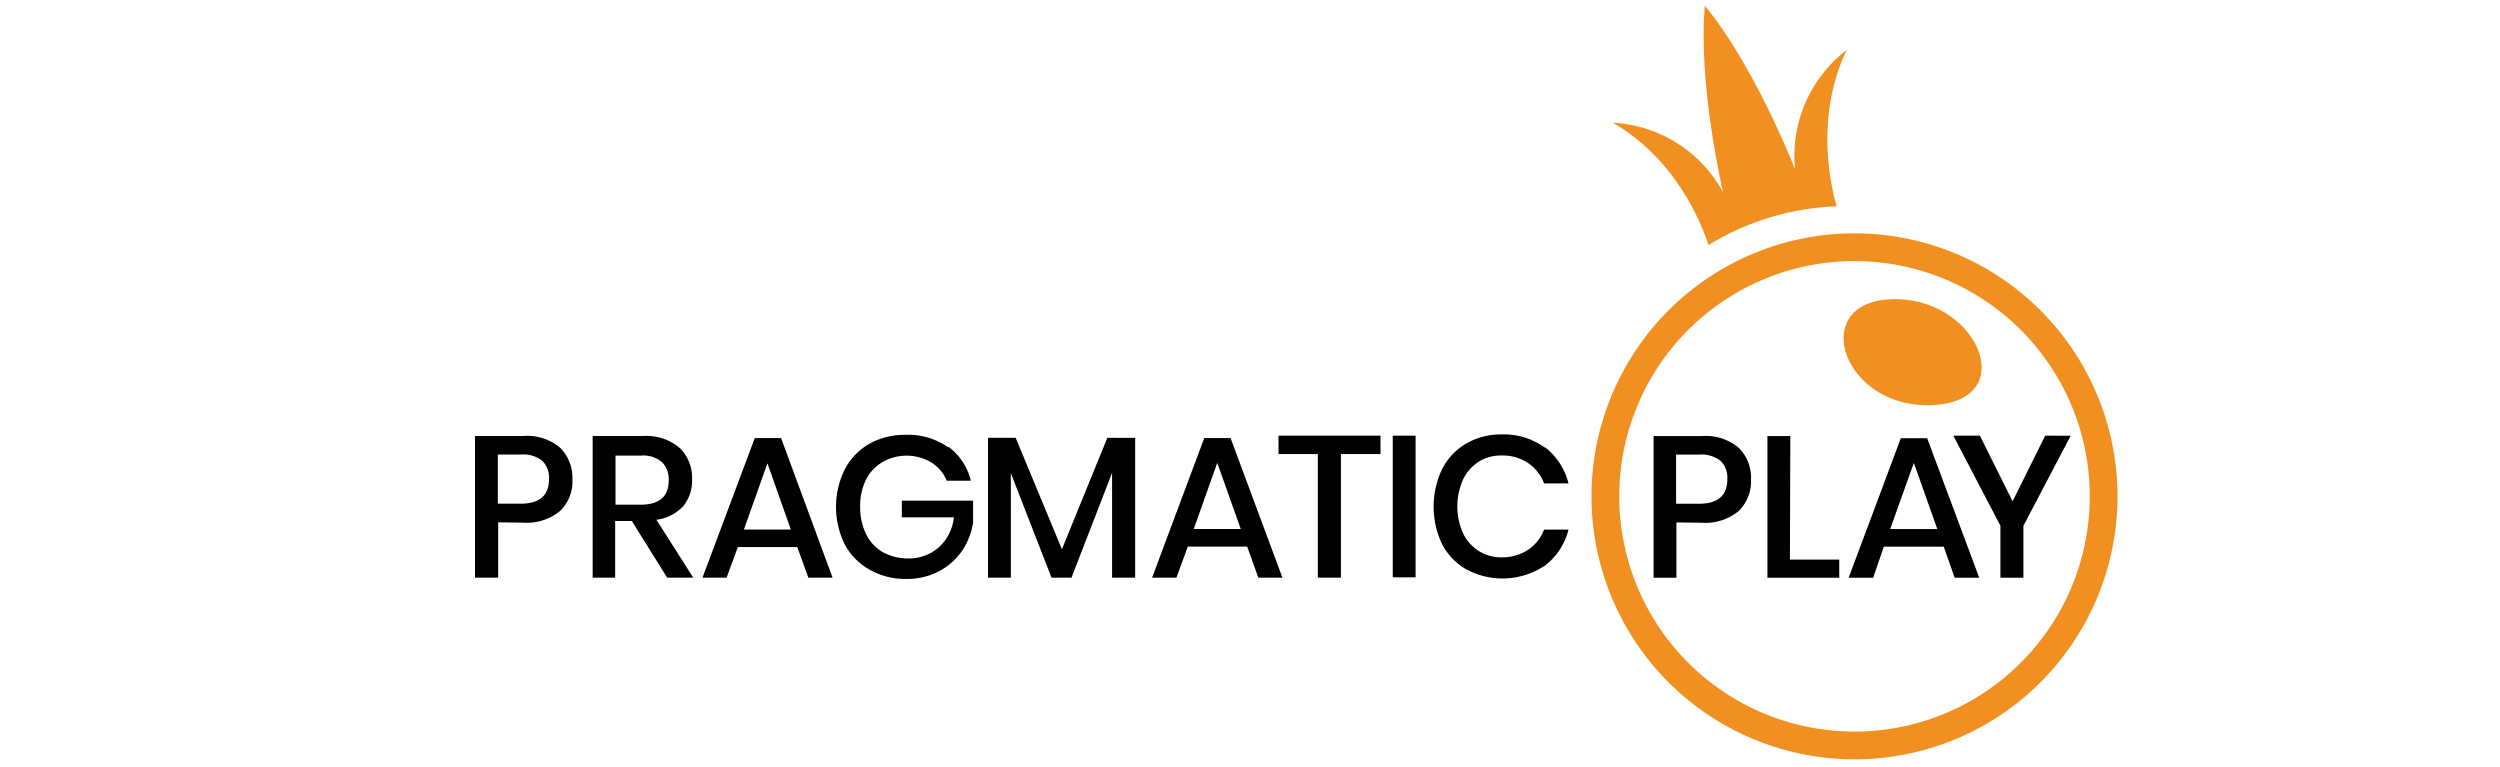 <?xml version="1.0" encoding="UTF-8"?> <svg xmlns="http://www.w3.org/2000/svg" id="Layer_1" data-name="Layer 1" viewBox="0 0 300 92"><path d="M226.67,35.92c-9.79.61-5.39,13.37,5.44,12.68C242.7,47.94,237.11,35.27,226.67,35.92Z" fill="#f19021"></path><path d="M222.54,28A31.56,31.56,0,1,0,254.1,59.6h0A31.56,31.56,0,0,0,222.54,28Zm0,59.79a28.23,28.23,0,1,1,28.23-28.24h0a28.23,28.23,0,0,1-28.22,28.24ZM221.6,6a16,16,0,0,0-6.19,14.34S210.7,8.15,204.58.68c-.82,9.61,2.19,22.39,2.19,22.39a16,16,0,0,0-13.23-8.34c7.78,4.47,10.79,12.53,11.48,14.68a31.5,31.5,0,0,1,15.38-4.65c-.58-2-2.74-10.52,1.19-18.74Z" fill="#f19021"></path><path d="M59.78,62.68v6.64H57v-17h5.78a6.16,6.16,0,0,1,4.42,1.39,5.11,5.11,0,0,1,1.49,3.83,4.89,4.89,0,0,1-1.51,3.8,6.3,6.3,0,0,1-4.39,1.38Zm6.1-5.18a2.86,2.86,0,0,0-.8-2.2,3.71,3.71,0,0,0-2.59-.76H59.74v5.9h2.75Q65.88,60.44,65.88,57.5ZM80.06,69.32l-4.24-6.8h-2v6.8H71.12v-17h6a6.21,6.21,0,0,1,4.42,1.41,5,5,0,0,1,1.51,3.77A4.88,4.88,0,0,1,82,60.73a5.28,5.28,0,0,1-3.23,1.64l4.42,6.95Zm-6.2-8.76h3.06c2.22,0,3.33-1,3.33-2.93a2.9,2.9,0,0,0-.82-2.18,3.45,3.45,0,0,0-2.51-.78H73.86Zm21.81,5.09H88.54l-1.35,3.67H84.3l6.27-16.75h3.16l6.18,16.75H97Zm-.77-2.11L92.09,55.6l-2.82,7.94Zm18.92-9.92a7.06,7.06,0,0,1,2.68,4.07h-2.89a4.59,4.59,0,0,0-1.83-2.18,5.8,5.8,0,0,0-5.85-.08,5.1,5.1,0,0,0-2,2.12,7,7,0,0,0-.71,3.24,7.34,7.34,0,0,0,.73,3.35,5.14,5.14,0,0,0,2,2.13,6.39,6.39,0,0,0,3.06.75,5.44,5.44,0,0,0,3.63-1.33,5.56,5.56,0,0,0,1.82-3.61h-6.24v-2h8.55v2.62a8.25,8.25,0,0,1-1.33,3.41,7.71,7.71,0,0,1-2.78,2.45,8.15,8.15,0,0,1-3.94.91,8.45,8.45,0,0,1-4.41-1.14,7.51,7.51,0,0,1-2.94-3,10.19,10.19,0,0,1,0-9,7.61,7.61,0,0,1,2.92-3.06,8.71,8.71,0,0,1,4.38-1.09,8.25,8.25,0,0,1,5.09,1.49Zm22.4-1.08V69.32h-2.77V56.74l-4.87,12.58h-2.4L121.3,56.77V69.32h-2.74V52.54h3.32l5.55,13.37,5.45-13.37Zm13.44,13.05h-7.12l-1.37,3.73h-2.92l6.26-16.75h3.16l6.22,16.75H151Zm-.77-2.11-2.82-7.94-2.82,7.94Zm16.77-11.2v2.21h-4.75V69.32h-2.77V54.49h-4.72V52.28Zm4.21,0v17h-2.74v-17Zm15.55,1.41a7.85,7.85,0,0,1,2.8,4.32h-2.93a5.12,5.12,0,0,0-1.91-2.44,5.49,5.49,0,0,0-3.22-.91,5,5,0,0,0-2.71.74,5.23,5.23,0,0,0-1.88,2.13,7.93,7.93,0,0,0,0,6.47,5.21,5.21,0,0,0,1.88,2.12,5,5,0,0,0,2.71.76,5.66,5.66,0,0,0,3.22-.91,5.12,5.12,0,0,0,1.91-2.42h2.93a7.77,7.77,0,0,1-2.8,4.3,9.15,9.15,0,0,1-9.5.45,7.4,7.4,0,0,1-2.87-3,10.48,10.48,0,0,1,0-9,7.49,7.49,0,0,1,2.87-3.06,8.27,8.27,0,0,1,4.26-1.11,8.37,8.37,0,0,1,5.21,1.59Zm15.75,9v6.64h-2.74v-17h5.78a6.16,6.16,0,0,1,4.42,1.39,5,5,0,0,1,1.49,3.83,4.93,4.93,0,0,1-1.51,3.8,6.3,6.3,0,0,1-4.39,1.38Zm6.11-5.18a2.86,2.86,0,0,0-.8-2.2,3.74,3.74,0,0,0-2.6-.76h-2.75v5.9h2.75Q207.29,60.44,207.28,57.5Zm7.51,9.64h5.92v2.18h-8.62v-17h2.75Zm18.46-1.55h-7.19l-1.28,3.73h-2.94l6.26-16.75h3.16l6.25,16.75h-2.95Zm-.77-2.11-2.82-7.94-2.84,7.94Zm16-11.2-5.67,10.81v6.23h-2.76V63.09L234.4,52.28h3.19l3.92,7.88,3.91-7.88Z"></path></svg> 